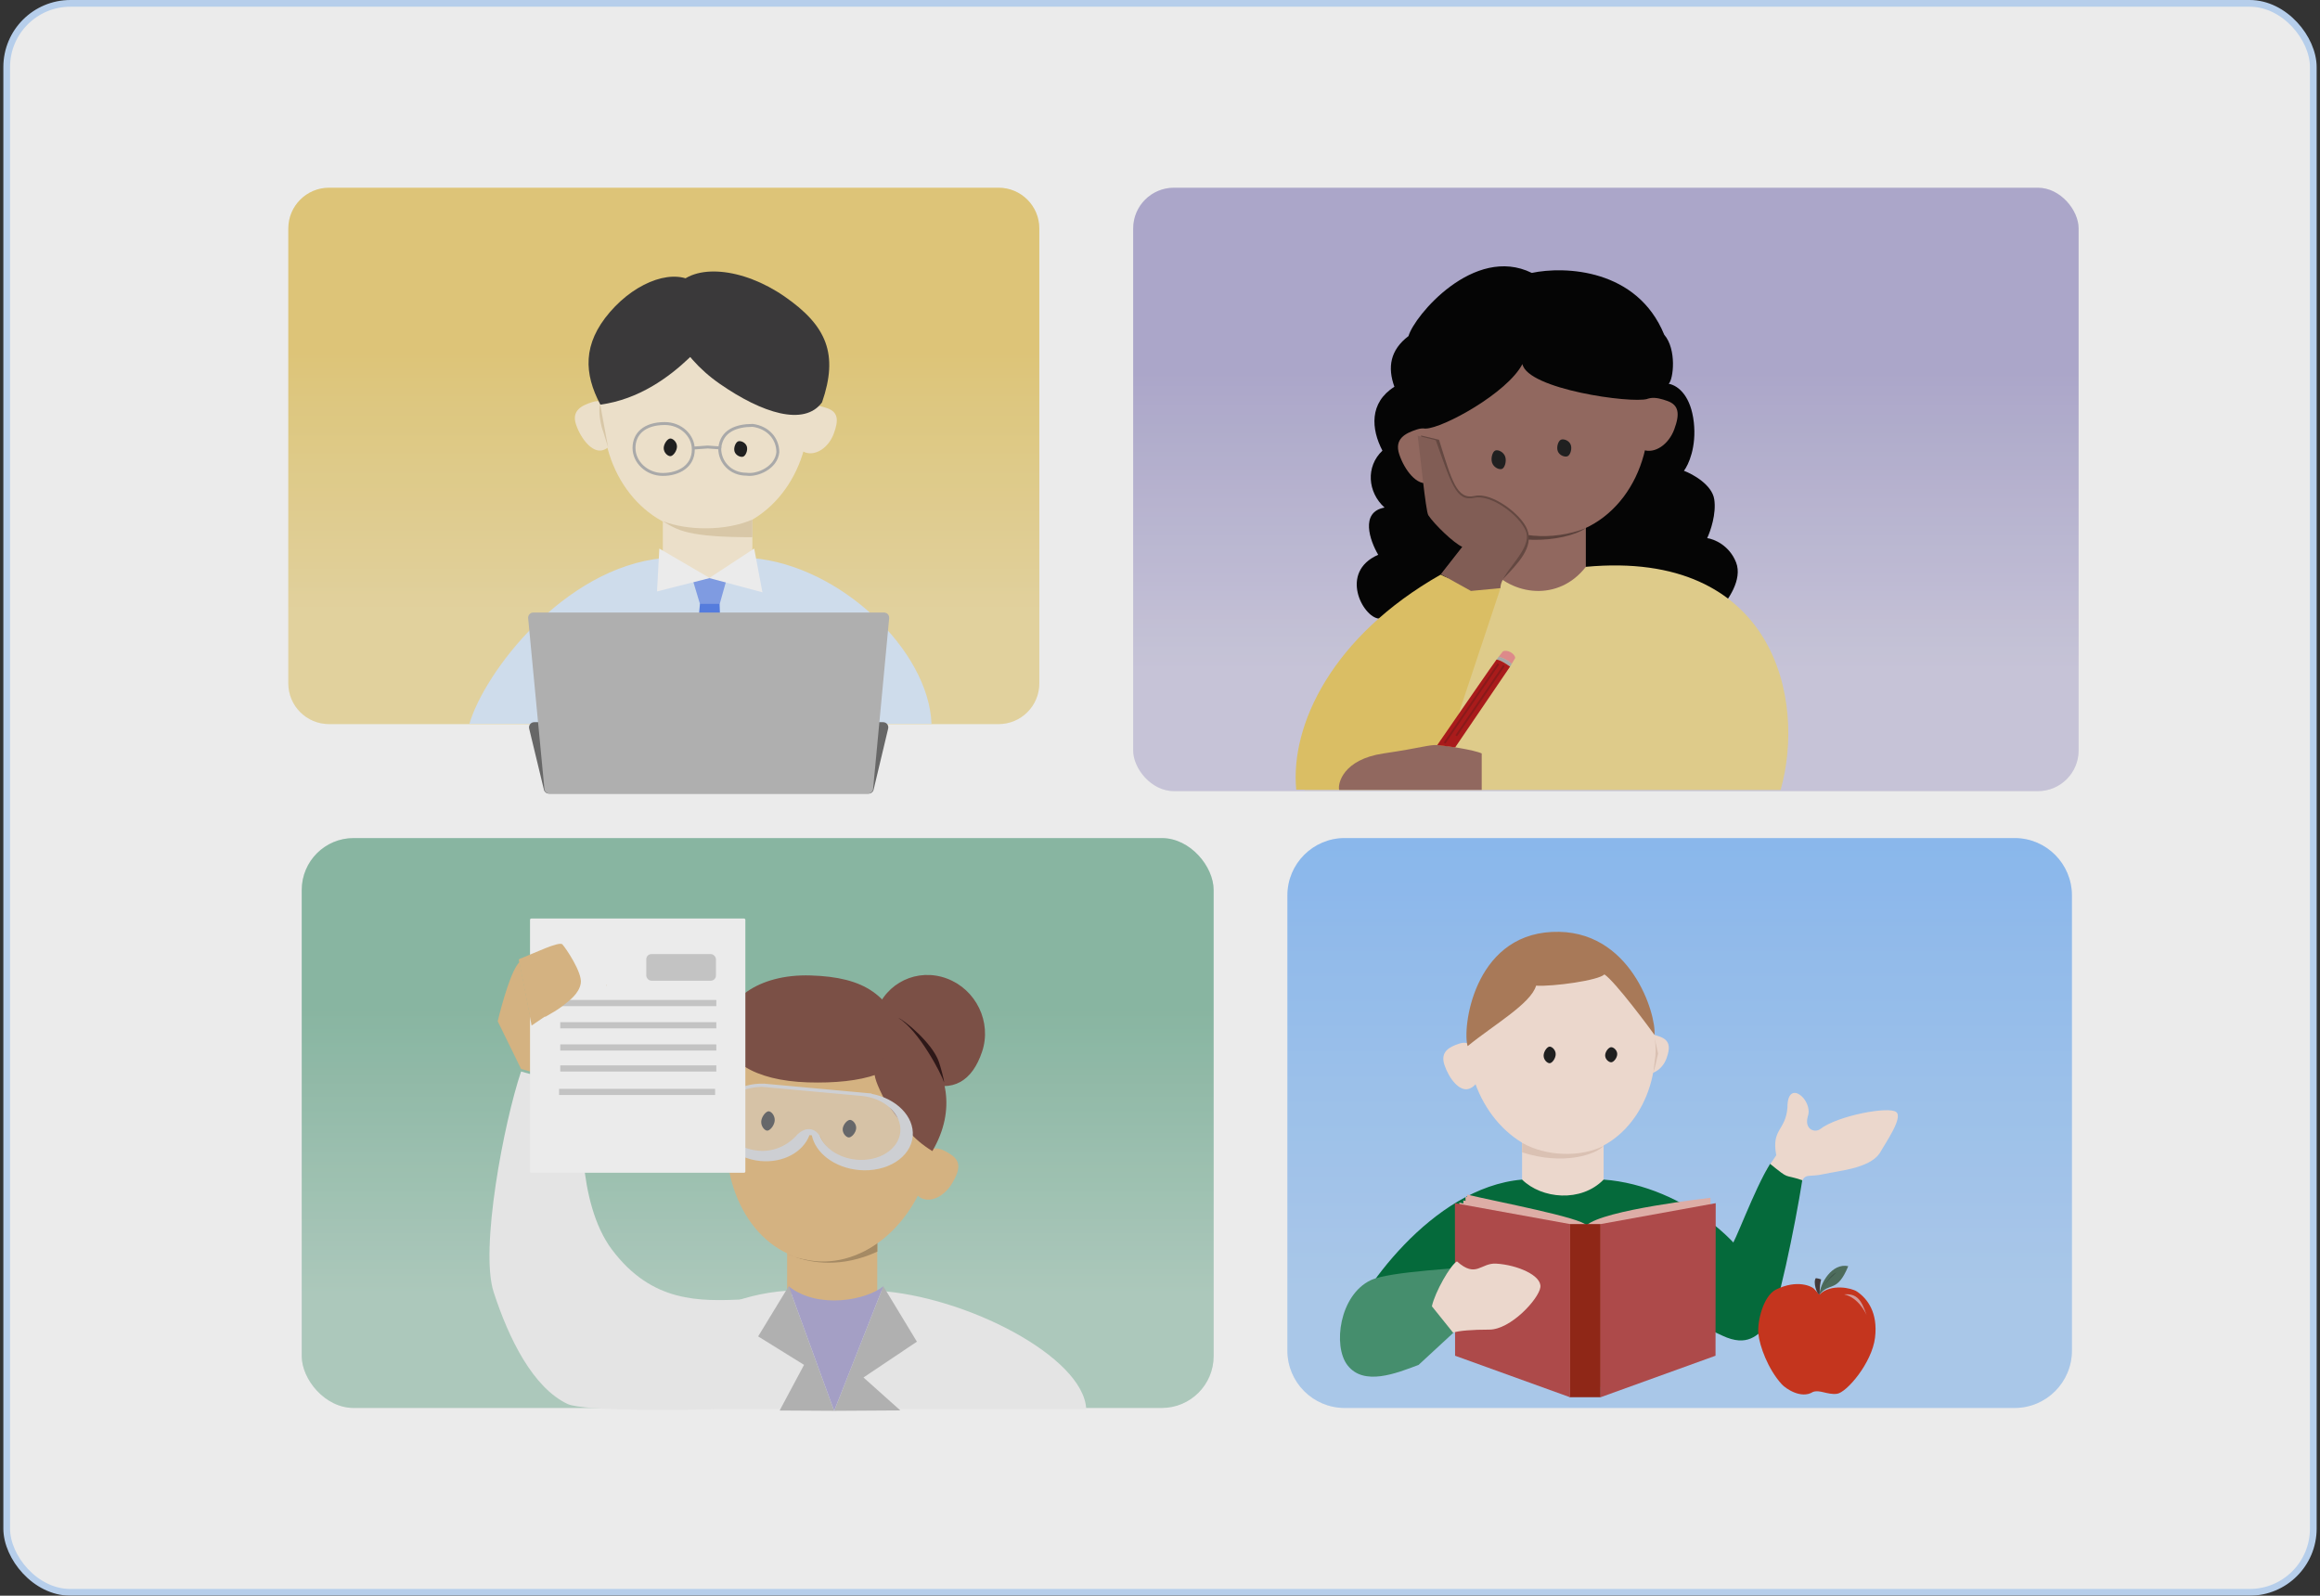 <svg width="346" height="238" viewBox="0 0 346 238" fill="none" xmlns="http://www.w3.org/2000/svg">
    <rect x="0" y="0" width="346" height="238" fill="#333333" stroke="none"/>
    <g opacity="0.9">
        <rect x="1" y="0.5" width="344" height="237" rx="9.5" fill="white"/>
        <rect x="1" y="0.5" width="344" height="237" rx="9.5" stroke="#C4DFFF"/>
        <path d="M43 34.075C43 30.72 45.72 28 49.075 28H148.925C152.28 28 155 30.72 155 34.075V101.925C155 105.28 152.28 108 148.925 108H49.075C45.72 108 43 105.28 43 101.925V34.075Z" fill="#F1DB93"/>
        <path d="M43 34.075C43 30.72 45.72 28 49.075 28H148.925C152.28 28 155 30.72 155 34.075V101.925C155 105.28 152.28 108 148.925 108H49.075C45.72 108 43 105.28 43 101.925V34.075Z" fill="url(#paint0_linear_3999_23353)" fill-opacity="0.2"/>
        <ellipse cx="105.282" cy="61.694" rx="15.335" ry="17.718" fill="#FFF2D9"/>
        <path d="M91.501 62.407C92.218 64.512 91.515 66.629 89.931 67.135C88.346 67.641 86.631 65.441 85.914 63.335C85.197 61.229 86.743 60.48 88.327 59.974C89.911 59.469 90.784 60.301 91.501 62.407Z" fill="#FFF2D9"/>
        <path d="M124.336 64.711C123.552 66.794 121.645 68.034 120.078 67.481C118.511 66.928 118.572 64.172 119.356 62.089C120.141 60.006 121.834 60.345 123.401 60.898C124.968 61.451 125.121 62.628 124.336 64.711Z" fill="#FFF2D9"/>
        <rect x="98.852" y="77.016" width="13.356" height="10.056" fill="#FFF2D9"/>
        <path d="M112.209 83.242C108.499 87.667 102.068 86.929 98.853 83.242C84.013 84.717 72.237 100.328 70.011 107.949H138.921C138.525 97.034 125.317 84.348 112.209 83.242Z" fill="#DFEEFF"/>
        <path d="M100.963 66.602C100.963 67.263 100.383 68.038 99.974 68.038C99.564 68.038 98.984 67.502 98.984 66.841C98.984 66.18 99.564 65.404 99.974 65.404C100.383 65.404 100.963 65.94 100.963 66.602Z" fill="#1E1E1E"/>
        <path d="M111.383 66.595C111.557 67.172 111.204 68.006 110.811 68.117C110.418 68.228 109.72 67.918 109.546 67.341C109.372 66.764 109.724 65.93 110.118 65.819C110.511 65.707 111.208 66.018 111.383 66.595Z" fill="#1E1E1E"/>
        <path d="M90.69 66.722L89.519 60.325C89.123 61.283 89.7 63.849 89.948 64.328L90.69 66.722Z" fill="#EAD7B4"/>
        <path d="M112.207 77.495C108.25 79.219 102.561 79.171 98.852 77.735C101.028 79.076 102.561 80.129 112.207 80.129V77.495Z" fill="#EAD7B4"/>
        <path d="M99.147 63.171C101.514 63.171 103.399 64.923 103.399 67.044C103.399 68.302 102.858 69.222 102.027 69.835C101.189 70.453 100.044 70.764 98.844 70.764C96.479 70.763 94.555 68.94 94.555 66.816C94.555 65.744 94.949 64.842 95.705 64.204C96.465 63.563 97.613 63.171 99.147 63.171Z" stroke="#B6B6B6" stroke-width="0.437"/>
        <path d="M112.253 63.445C114.51 63.748 116 65.385 116.006 67.445C115.888 68.608 115.134 69.49 114.186 70.056C113.231 70.627 112.117 70.853 111.353 70.732L111.335 70.729H111.318C108.968 70.729 107.342 68.955 107.337 66.888C107.463 65.548 108.091 64.701 108.974 64.178C109.868 63.65 111.039 63.447 112.253 63.445Z" stroke="#B6B6B6" stroke-width="0.437"/>
        <path d="M103.476 66.823L105.545 66.673L107.558 66.823" stroke="#B6B6B6" stroke-width="0.437" stroke-linejoin="round"/>
        <path d="M107.376 57.27C101.065 52.899 98.108 46.436 100.769 42.835C103.431 39.233 110.705 39.857 117.015 44.228C123.326 48.598 125.069 52.834 122.596 60.017C119.934 63.619 113.687 61.641 107.376 57.27Z" fill="#3B3A3B"/>
        <path d="M102.845 53.337C99.775 56.265 95.31 59.566 89.538 60.354C87.091 55.726 86.865 51.307 90.957 46.553C95.049 41.799 100.793 39.903 103.786 42.317C106.779 44.732 107.399 48.995 102.845 53.337Z" fill="#3B3A3B"/>
        <path d="M108.421 86.215L107.327 90.109L104.399 90.109L103.227 86.215L108.421 86.215Z" fill="#87A6F4"/>
        <path d="M107.951 107.955L107.319 90.07L104.39 90.07L102.758 107.955L107.951 107.955Z" fill="#5984EF"/>
        <path d="M112.478 81.82L113.709 88.348L105.771 86.216L112.478 81.82Z" fill="white"/>
        <path d="M98.332 81.821L97.986 88.215L105.855 86.219L98.332 81.821Z" fill="white"/>
        <path d="M78.917 108.667C78.8 108.183 79.168 107.716 79.666 107.716H131.711C132.208 107.716 132.576 108.181 132.46 108.665L130.289 117.777C130.206 118.124 129.896 118.369 129.539 118.369H81.865C81.51 118.369 81.2 118.125 81.117 117.779L78.917 108.667Z" fill="#6D6D6D"/>
        <path d="M78.768 92.207C78.725 91.754 79.081 91.363 79.535 91.363H131.84C132.294 91.363 132.65 91.754 132.607 92.206L130.213 117.671C130.176 118.067 129.844 118.369 129.446 118.369H81.959C81.562 118.369 81.23 118.067 81.192 117.672L78.768 92.207Z" fill="#BCBCBC"/>
        <rect x="169" y="28" width="141" height="90" rx="6.075" fill="#CCC8E3"/>
        <rect x="169" y="28" width="141" height="90" rx="6.075" fill="url(#paint1_linear_3999_23353)" fill-opacity="0.2"/>
        <path d="M248.198 49.921C244.164 40.063 233.35 39.67 228.447 40.705C219.831 36.459 210.901 47.125 210.061 50.128C207.329 52.199 206.909 54.788 207.959 57.688C204.177 60.069 204.492 64.004 206.173 67.214C203.652 69.596 203.967 73.427 206.488 75.706C202.79 76.368 204.317 80.676 205.543 82.747C199.659 85.315 203.233 92.06 205.649 92.267L256.393 90.928C257.654 89.65 259.923 86.454 258.915 83.886C257.906 81.318 255.623 80.4 254.607 80.262C255.098 79.226 255.994 76.617 255.658 74.463C255.322 72.309 252.506 70.735 251.14 70.217C251.806 69.354 253.031 66.697 252.611 62.969C252.191 59.241 250.444 57.548 248.868 57.238C249.569 56.582 250.083 52.106 248.198 49.921Z" fill="black"/>
        <ellipse cx="16.659" cy="19.633" rx="16.659" ry="19.633" transform="matrix(0.969 -0.248 0.254 0.967 207.845 45.825)" fill="#9B6E64"/>
        <path d="M214.762 66.751C215.542 69.082 214.777 71.425 213.055 71.985C211.332 72.545 209.467 70.109 208.687 67.778C207.907 65.447 209.588 64.618 211.311 64.058C213.034 63.498 213.982 64.419 214.762 66.751Z" fill="#9B6E64"/>
        <path d="M249.699 64.029C248.845 66.336 246.772 67.709 245.068 67.096C243.364 66.484 243.431 63.433 244.284 61.127C245.137 58.821 246.978 59.196 248.682 59.809C250.386 60.421 250.552 61.723 249.699 64.029Z" fill="#9B6E64"/>
        <rect x="221.986" y="77.653" width="14.522" height="11.133" fill="#9B6E64"/>
        <path d="M236.51 84.544C232.476 89.767 225.483 88.897 221.987 84.544C205.851 86.285 196.977 108.833 194.556 117.828H265.554C269.417 104.25 264.497 81.943 236.51 84.544Z" fill="#F1DB93"/>
        <path d="M224.122 97.174L223.508 97.97C224.122 98.083 225.098 98.613 225.444 99.03L225.974 98.136C225.919 97.433 224.714 96.826 224.122 97.174Z" fill="#EF9393"/>
        <path d="M225.201 99.454C224.955 99.235 223.832 98.418 223.175 98.4L223.494 97.975C224.225 98.067 225.385 98.81 225.445 99.047L225.201 99.454Z" fill="#B4B4B4"/>
        <path d="M227.05 54.3C227.823 58.052 243.266 60.211 245.685 59.502C246.572 53.38 244.012 38.367 224.641 41.38C208.006 43.967 209.082 60.426 212.632 63.924C215.214 63.866 224.805 58.612 227.05 54.3Z" fill="black"/>
        <path d="M224.476 68.091C224.722 68.782 224.416 69.798 223.995 69.943C223.575 70.088 222.781 69.734 222.535 69.043C222.289 68.353 222.596 67.337 223.016 67.192C223.437 67.046 224.23 67.401 224.476 68.091Z" fill="#1E1E1E"/>
        <path d="M221.965 77.609C225.62 80.175 231.436 80.767 236.519 78.766C233.388 80.971 223.468 81.613 221.965 77.609Z" fill="#61443D"/>
        <path d="M234.252 66.327C234.492 66.949 234.184 67.899 233.767 68.055C233.351 68.21 232.567 67.927 232.328 67.305C232.088 66.683 232.396 65.732 232.813 65.577C233.229 65.421 234.013 65.705 234.252 66.327Z" fill="#1E1E1E"/>
        <path d="M193.316 117.788L213.771 117.788L223.756 87.795C222.895 87.405 217.679 87.236 214.86 85.706C198.702 94.885 192.407 108.094 193.316 117.788Z" fill="#ECCD69"/>
        <path d="M218.485 81.234L215.267 85.234L219.726 87.626L224.121 86.423C226.373 84.032 228.799 81.645 227.762 78.964C226.89 76.711 222.5 73.383 219.945 73.969C217.257 74.584 216.508 71.692 214.614 65.592L211.923 64.954C212.268 67.497 213.083 76.104 213.466 76.68C214.339 77.993 217.236 80.712 218.485 81.234Z" fill="#694A43"/>
        <path d="M218.079 81.563L214.885 85.649L219.371 88.14L223.781 87.721C223.694 85.425 228.632 82.003 227.572 79.24C226.681 76.919 222.394 73.669 219.838 74.251C217.15 74.864 216.434 72.065 214.127 65.662L211.426 64.988C211.791 67.603 212.627 76.251 213.015 76.845C213.9 78.201 216.824 81.016 218.079 81.563Z" fill="#8A6259"/>
        <path d="M220.981 117.818V112.379C219.866 111.844 215.553 111.202 214.468 111.131C213.111 111.041 212.191 111.516 206.326 112.379C200.264 113.271 199.48 116.926 199.722 117.818H220.981Z" fill="#9B6E64"/>
        <path d="M217.024 111.471L214.352 111.125C217.195 106.993 222.942 98.661 223.181 98.389C223.696 98.389 224.745 99.084 225.205 99.431L217.024 111.471Z" fill="#B61818"/>
        <rect width="12.677" height="0.287" transform="matrix(0.562 -0.827 0.834 0.551 217.059 109.662)" fill="#931717"/>
        <rect width="14.272" height="0.287" transform="matrix(0.562 -0.827 0.834 0.551 215.322 110.753)" fill="#931717"/>
        <rect x="45" y="125" width="136" height="85" rx="7.737" fill="#A8CEBD"/>
        <rect x="45" y="125" width="136" height="85" rx="7.737" fill="url(#paint2_linear_3999_23353)" fill-opacity="0.2"/>
        <path d="M110.792 168.746C111.007 171.174 109.826 173.277 108.154 173.442C106.482 173.607 105.31 170.841 105.096 168.412C104.881 165.984 106.572 165.549 108.243 165.383C109.915 165.218 110.578 166.318 110.792 168.746Z" fill="#E6C089"/>
        <path d="M141.94 176.582C140.686 178.629 138.528 179.505 137.119 178.539C135.709 177.574 136.409 174.634 137.663 172.587C138.916 170.54 140.499 171.306 141.908 172.272C143.317 173.238 143.193 174.535 141.94 176.582Z" fill="#E6C089"/>
        <rect x="117.391" y="185.665" width="13.442" height="11.061" fill="#E6C089"/>
        <path d="M118.496 187.446C118.092 187.318 117.721 187.164 117.391 186.982C117.7 187.13 118.07 187.29 118.496 187.446C122.195 188.613 128.622 187.536 130.851 185.224L130.848 186.683C125.481 189.159 121.011 188.367 118.496 187.446Z" fill="#B19369"/>
        <ellipse cx="15.48" cy="19.436" rx="15.48" ry="19.436" transform="matrix(0.972 0.236 -0.212 0.977 113.018 146.173)" fill="#E6C089"/>
        <path d="M130.833 192.513C127.099 195.673 120.627 195.146 117.391 192.513C102.455 193.566 94.24 204.715 92 210.157H162C161.601 202.362 144.027 193.303 130.833 192.513Z" fill="#F7F7F7"/>
        <path d="M137.764 161.406C133.675 156.832 130.157 155.171 130.656 150.949C132.118 146.56 136.843 144.32 141.211 145.948C145.578 147.575 147.934 152.453 146.472 156.843C145.01 161.233 142.131 163.033 137.764 161.406Z" fill="#835348"/>
        <path d="M120.465 161.439C112.483 161.185 107.769 158.131 107.894 153.727C108.019 149.323 112.937 145.238 120.919 145.492C128.901 145.746 132.91 148.325 135.078 155.595C134.953 159.999 128.447 161.693 120.465 161.439Z" fill="#835348"/>
        <path d="M132.078 164.314C129.339 159.047 130.321 159.326 132.575 156.94C135.563 155.115 136.061 155.642 137.803 156.15C141.049 159.584 142.741 165.41 139.048 171.688C136.061 169.844 134.816 168.02 132.078 164.314Z" fill="#835348"/>
        <path d="M115.537 167.17C115.469 167.893 114.809 168.681 114.398 168.638C113.988 168.594 113.463 167.947 113.531 167.223C113.599 166.499 114.259 165.712 114.67 165.755C115.08 165.798 115.605 166.446 115.537 167.17Z" fill="#1E1E1E"/>
        <path d="M127.686 168.328C127.625 168.986 126.972 169.697 126.561 169.653C126.151 169.61 125.621 169.016 125.682 168.358C125.744 167.7 126.397 166.99 126.808 167.033C127.218 167.076 127.748 167.67 127.686 168.328Z" fill="#1E1E1E"/>
        <path d="M140.787 161.437C140.485 160.318 137.009 153.643 133.987 151.845C134.742 152.045 139.081 155.582 140.025 158.38C140.284 159.147 140.85 161.171 140.787 161.437Z" fill="#2E1515"/>
        <path opacity="0.6" d="M128.915 163.295C132.478 163.588 135.204 166.06 135.001 168.815C134.799 171.57 131.746 173.566 128.182 173.273C125.405 173.045 123.138 171.494 122.368 169.517C121.117 167.879 119.597 168.711 118.98 169.349L118.968 169.333C117.597 171.003 115.39 172.224 112.794 172.011C109.231 171.718 107.002 169.287 107.204 166.532C107.99 162.636 111.272 162.112 113.277 162.013L128.82 163.29C128.852 163.292 128.883 163.293 128.915 163.295Z" fill="#EBEDF4" fill-opacity="0.64"/>
        <path d="M129.972 163.141C133.675 163.836 136.365 166.521 136.125 169.454C135.865 172.631 132.267 174.896 128.089 174.514C124.476 174.183 121.614 171.98 121.073 169.335L120.722 169.303C119.807 171.814 116.819 173.482 113.432 173.172C109.515 172.813 106.55 169.947 106.81 166.77C107.059 163.722 110.186 161.496 113.899 161.637L113.9 161.623L129.976 163.095L129.972 163.141ZM113.622 162.102C111.71 162.179 108.576 162.647 107.796 166.356C107.581 168.98 109.686 171.316 113.081 171.627C115.554 171.853 117.669 170.709 118.988 169.13L119.001 169.146C119.592 168.544 121.043 167.767 122.22 169.325C122.934 171.222 125.087 172.726 127.738 172.969C131.133 173.28 134.06 171.404 134.274 168.78C134.489 166.155 131.911 163.776 128.516 163.465L113.622 162.102Z" fill="#DEE0E4"/>
        <path d="M110.843 193.817L110.891 193.815C109.978 201.54 109.249 210.09 106.283 210.182C102.963 210.286 87.058 210.54 84.656 209.411C79.517 206.995 75.901 199.746 73.617 192.699C71.546 186.309 75.14 167.457 77.712 159.82L87.171 162.454C86.591 166.141 85.993 179.385 91.278 186.4C97.28 194.369 104.384 194.079 110.843 193.817Z" fill="#F7F7F7"/>
        <path d="M78.829 150.385H78.831L80.751 160.282L77.712 159.437L75.969 155.882L74.227 152.326C74.851 149.685 76.326 144.469 77.494 143.504L78.829 150.385ZM90.37 146.485C91.844 147.937 94.898 152.256 93.893 154.17L92.24 156.113L90.63 147.822L90.629 147.821L90.37 146.485Z" fill="#E5C089"/>
        <path d="M131.737 191.848L136.745 200.115L128.778 205.455L134.277 210.369L124.402 210.43L116.275 210.381L119.913 203.574L113.068 199.326L117.622 191.848L124.402 210.43L131.737 191.848Z" fill="#BEBEBE"/>
        <path d="M131.737 191.848C129.253 193.903 122.014 195.347 117.622 191.848L124.404 210.43L131.737 191.848Z" fill="#B0ABD5"/>
        <rect x="79.047" y="137" width="32.115" height="37.918" rx="0.193" fill="white"/>
        <rect x="96.384" y="142.302" width="10.393" height="3.976" rx="0.774" fill="#D3D3D3"/>
        <rect x="83.557" y="149.149" width="23.274" height="0.92" fill="#D3D3D3"/>
        <rect x="83.557" y="152.461" width="23.274" height="0.92" fill="#D3D3D3"/>
        <rect x="83.557" y="155.774" width="23.274" height="0.92" fill="#D3D3D3"/>
        <rect x="83.557" y="158.904" width="23.274" height="0.92" fill="#D3D3D3"/>
        <rect x="83.378" y="162.401" width="23.274" height="0.92" fill="#D3D3D3"/>
        <path d="M77.856 142.875C79.518 142.24 83.394 140.355 83.87 140.857C84.37 141.384 86.867 145.067 86.618 146.646C86.368 148.224 84.869 149.277 83.87 150.066C83.229 150.573 82.115 151.225 81.356 151.645H81.226L79.282 152.96L78.952 151.267V151.266L77.365 143.128C77.454 143.049 77.54 142.992 77.624 142.962C77.69 142.939 77.761 142.911 77.838 142.882C77.969 142.877 78.102 142.868 78.239 142.859C78.107 142.866 77.979 142.872 77.856 142.875ZM90.451 146.954L90.481 147.101C90.455 147.04 90.427 146.979 90.403 146.916C90.346 146.767 90.376 146.801 90.451 146.954Z" fill="#E5C089"/>
        <path d="M192 133.55C192 128.828 195.828 125 200.55 125H300.45C305.172 125 309 128.828 309 133.55V201.45C309 206.172 305.172 210 300.45 210H200.55C195.828 210 192 206.172 192 201.45V133.55Z" fill="#A4CEFF"/>
        <path d="M192 133.55C192 128.828 195.828 125 200.55 125H300.45C305.172 125 309 128.828 309 133.55V201.45C309 206.172 305.172 210 300.45 210H200.55C195.828 210 192 206.172 192 201.45V133.55Z" fill="url(#paint3_linear_3999_23353)" fill-opacity="0.2"/>
        <ellipse cx="232.863" cy="155.675" rx="13.96" ry="16.662" transform="rotate(-7.547 232.863 155.675)" fill="#FFE9DD"/>
        <path d="M220.504 157.954C221.157 159.934 220.517 161.925 219.075 162.401C217.633 162.876 216.071 160.807 215.418 158.827C214.765 156.847 216.173 156.142 217.615 155.667C219.057 155.191 219.852 155.974 220.504 157.954Z" fill="#FFE9DD"/>
        <path d="M248.539 157.861C247.91 159.585 246.244 160.561 244.817 160.041C243.391 159.52 243.345 157.206 243.974 155.482C244.602 153.758 246.134 154.103 247.561 154.623C248.988 155.143 249.167 156.138 248.539 157.861Z" fill="#FFE9DD"/>
        <rect x="227.001" y="170.086" width="12.159" height="9.457" fill="#FFE9DD"/>
        <path d="M239.16 175.94C235.783 179.391 229.928 178.816 227.001 175.94C213.491 177.091 202.476 193.033 200.45 198.977C216.887 198.977 255.372 195.209 263.478 195.209C263.118 186.696 251.094 176.803 239.16 175.94Z" fill="#00703C"/>
        <path d="M232.013 157.232C232.013 157.854 231.486 158.583 231.113 158.583C230.74 158.583 230.212 158.079 230.212 157.457C230.212 156.835 230.74 156.106 231.113 156.106C231.486 156.106 232.013 156.61 232.013 157.232Z" fill="#1E1E1E"/>
        <path d="M241.19 157.215C241.19 157.78 240.662 158.443 240.289 158.443C239.916 158.443 239.388 157.985 239.388 157.419C239.388 156.854 239.916 156.191 240.289 156.191C240.662 156.191 241.19 156.649 241.19 157.215Z" fill="#1E1E1E"/>
        <path d="M247.288 157.145C247.288 157.145 246.627 154.092 246.807 155.165C246.987 156.237 246.889 157.398 246.889 157.398L246.581 159.927C246.889 159.069 246.889 158.754 247.288 157.145Z" fill="#ECD0C1"/>
        <path d="M227.012 170.459C230.615 172.52 235.796 172.624 239.173 170.906C237.991 172.209 233.134 173.864 227.003 171.872L227.012 170.459Z" fill="#ECD0C1"/>
        <path d="M266.577 165.175C266.312 168.677 264.151 168.352 264.907 172.309L263.381 174.576C263.739 174.754 265.309 175.334 268.719 176.228C269.313 174.946 269.817 175.617 271.973 175.121C274.129 174.624 278.71 174.312 280.305 172.044C281.29 170.322 283.806 166.748 282.821 165.879C281.766 164.947 274.039 166.404 271.458 168.407C270.705 168.992 269.049 168.513 269.616 166.5C270.466 164.103 266.554 160.743 266.577 165.175Z" fill="#FFE9DD"/>
        <path d="M268.787 176.035C265.849 175.041 267.067 176.077 263.987 173.59C261.557 177.515 258.747 185.461 258.001 186.195C257.255 186.929 247.767 179.765 244.645 177.974L235.528 189.183L256.854 199.209C260.647 200.993 262.115 199.097 263.69 197.61C264.95 196.42 267.804 182.385 268.787 176.035Z" fill="#00703C"/>
        <path d="M204.422 190.948C207.184 189.633 217.912 189.151 222.913 188.705L224.604 191.53L211.566 203.579C208.225 204.842 203.385 206.784 200.952 203.617C198.749 200.749 199.769 193.163 204.422 190.948Z" fill="#479873"/>
        <path d="M255.052 200.848L255.095 178.656C255.095 178.656 239.051 180.453 236.606 182.77C235.915 181.633 223.192 179.225 218.811 178.182L219.026 201.15L234.661 205.884H239.139L255.052 200.848Z" fill="#F0BAB2"/>
        <path d="M254.8 201.164L254.843 178.971C254.843 178.971 238.799 180.769 236.355 183.085C235.664 181.948 222.94 179.54 218.56 178.497L218.775 201.465L234.409 206.199H238.888L254.8 201.164Z" fill="#F0BAB2"/>
        <path d="M254.479 201.713L254.522 179.52C254.522 179.52 238.478 181.318 236.033 183.635C235.342 182.498 222.619 180.09 218.238 179.046L218.453 202.015L234.087 206.748H238.566L254.479 201.713Z" fill="#F0BAB2"/>
        <path d="M253.883 202.034L253.926 179.841C253.926 179.841 237.882 181.639 235.437 183.955C234.746 182.818 222.023 180.41 217.642 179.367L217.857 202.335L233.492 207.069H237.97L253.883 202.034Z" fill="#F0BAB2"/>
        <rect x="234.092" y="182.574" width="4.622" height="25.825" fill="#992614"/>
        <path d="M238.713 182.575L255.877 179.458L255.85 202.21L238.713 208.4V182.575Z" fill="#BA4C4C"/>
        <path d="M234.145 182.575L216.982 179.458L217.008 202.21L234.145 208.4V182.575Z" fill="#BA4C4C"/>
        <path d="M217.29 188.14C216.334 188.65 214.001 192.714 213.55 194.838L216.709 198.769C217.559 198.476 219.563 198.316 222.113 198.316C225.3 198.316 229.488 193.754 229.727 192.001C229.966 190.249 226.291 188.658 223.134 188.473C220.818 188.336 220.163 190.701 217.29 188.14Z" fill="#FFE9DD"/>
        <path d="M229.088 147.016C228.316 149.705 222.733 152.881 218.883 156.031C218.057 153.495 219.678 139.58 231.458 138.999C243.237 138.418 247.041 151.381 246.749 154.359C246.182 153.551 240.889 146.394 239.278 145.334C238.418 146.232 231.655 147.165 229.088 147.016Z" fill="#B5815C"/>
        <path d="M264.883 192.334C268.01 190.791 270.291 191.833 270.649 192.346C270.78 192.46 271.321 193.122 271.372 193.072C273.037 191.439 276.119 192.082 276.94 192.635C278.496 193.685 280.097 195.767 279.637 199.526C279.178 203.286 275.391 207.733 273.94 207.893C272.489 208.053 271.342 207.213 270.359 207.624C268.617 208.7 266.32 207.113 265.739 206.48C263.673 204.227 262.416 200.744 262.238 198.929C262.061 197.114 262.957 193.284 264.883 192.334Z" fill="#D4351C"/>
        <path d="M270.813 190.64C270.361 191.171 270.946 193.101 271.381 193.068C271.358 192.004 271.48 191.305 271.602 190.837C271.516 190.829 271.424 190.715 270.813 190.64Z" fill="#453A3A"/>
        <path d="M271.36 193.075C271.41 191.489 273.207 188.321 275.644 188.854C273.963 192.914 272.904 191.15 271.36 193.075Z" fill="#507261"/>
        <path d="M271.36 193.054C271.82 191.984 272.948 190.067 273.899 189.798C273.082 190.632 272.374 190.946 271.36 193.054Z" fill="#425C4F"/>
        <path d="M275.016 193.06C276.931 192.907 277.606 193.852 278.398 196.208C278.409 196.235 278.415 196.255 278.418 196.267C278.412 196.247 278.405 196.227 278.398 196.208C278.233 195.773 277.109 193.509 275.016 193.06Z" fill="#E2A4A4"/>
    </g>
    <defs>
        <linearGradient id="paint0_linear_3999_23353" x1="99" y1="28" x2="99" y2="108" gradientUnits="userSpaceOnUse">
            <stop offset="0.3" stop-color="#E5B92F"/>
            <stop offset="0.8" stop-color="white"/>
        </linearGradient>
        <linearGradient id="paint1_linear_3999_23353" x1="239.5" y1="28" x2="239.5" y2="118" gradientUnits="userSpaceOnUse">
            <stop offset="0.3" stop-color="#685DAE"/>
            <stop offset="0.8" stop-color="white"/>
        </linearGradient>
        <linearGradient id="paint2_linear_3999_23353" x1="113" y1="125" x2="113" y2="210" gradientUnits="userSpaceOnUse">
            <stop offset="0.3" stop-color="#38966D"/>
            <stop offset="0.8" stop-color="white"/>
        </linearGradient>
        <linearGradient id="paint3_linear_3999_23353" x1="250.5" y1="125" x2="250.5" y2="210" gradientUnits="userSpaceOnUse">
            <stop stop-color="#50A0FF"/>
            <stop offset="0.793" stop-color="#FFFAF1"/>
        </linearGradient>
    </defs>
</svg>
